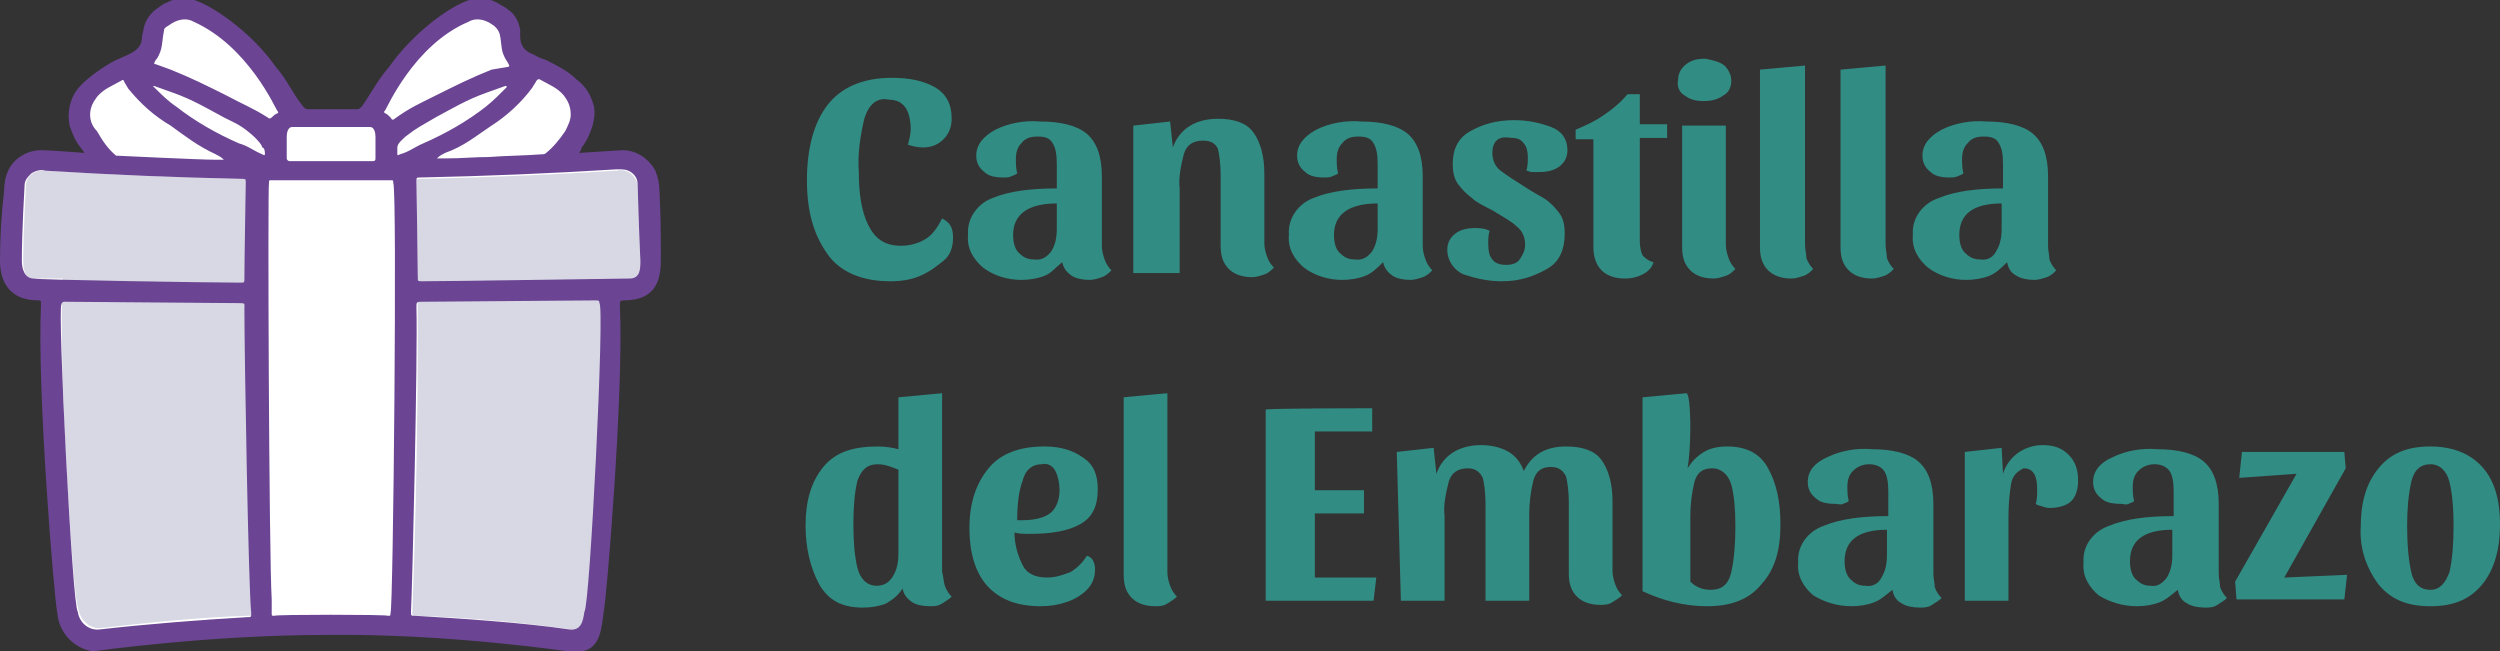 <?xml version="1.0" encoding="utf-8"?>
<!-- Generator: Adobe Illustrator 25.0.1, SVG Export Plug-In . SVG Version: 6.00 Build 0)  -->
<svg version="1.1" id="Capa_1" xmlns="http://www.w3.org/2000/svg" xmlns:xlink="http://www.w3.org/1999/xlink" x="0px" y="0px"
	 viewBox="0 0 183.1 47.7" style="enable-background:new 0 0 183.1 47.7;" xml:space="preserve">
<rect x="0" y="0" width="183.1" height="47.7" fill="#333333" stroke="none"/>
<style type="text/css">
	.st0{fill:#318C83;}
	.st1{fill:#FFFFFF;}
	.st2{fill:#D8D8E5;}
	.st3{fill:#6B4593;}
</style>
<path id="Texto_trazado" class="st0" d="M63.3,8.7c-0.3,1.3-0.5,2.6-0.4,3.9c0,1.6,0.2,2.9,0.7,3.9s1.2,1.5,2.4,1.5
	c0.7,0,1.3-0.2,1.8-0.5s0.9-0.9,1.2-1.5c0.6,0.3,0.8,0.7,0.8,1.4c0,0.7-0.2,1.3-0.7,1.7s-1,0.8-1.7,1.1s-1.4,0.4-2.2,0.4
	c-2.1,0-3.7-0.7-4.6-2c-1-1.4-1.5-3.1-1.5-5.4c0-2.3,0.5-4.2,1.5-5.5s2.6-2,4.7-2c1.3,0,2.3,0.2,3.2,0.7c0.8,0.5,1.2,1.2,1.2,2.3
	c0,0.6-0.2,1.1-0.6,1.5c-0.4,0.4-0.9,0.6-1.5,0.6c-0.4,0-0.8-0.1-1.1-0.2c0.1-0.4,0.2-0.8,0.2-1.1c0-1.4-0.5-2.2-1.6-2.2
	C64.2,7.1,63.6,7.7,63.3,8.7L63.3,8.7z M76.5,20.2c-0.5,0.2-1.1,0.3-1.7,0.3c-1,0-2-0.3-2.8-0.9c-0.7-0.6-1.2-1.4-1.1-2.4
	c-0.1-1.2,0.7-2.3,1.8-2.7c1.2-0.5,2.8-0.7,4.7-0.7V12c0-0.7-0.1-1.2-0.3-1.5C76.9,10.1,76.5,10,76,10c-0.5,0-0.9,0.1-1.2,0.5
	c-0.3,0.3-0.4,0.7-0.4,1.2c0,0.2,0,0.6,0.1,1c-0.1,0.1-0.2,0.1-0.4,0.2s-0.4,0.1-0.6,0.1c-0.6,0-1.1-0.1-1.4-0.4
	c-0.4-0.3-0.6-0.7-0.6-1.2c0-0.8,0.5-1.4,1.4-1.9c1-0.5,2.2-0.7,3.3-0.6c1.5,0,2.7,0.3,3.4,0.9c0.7,0.6,1.1,1.6,1.1,3.1v5.1
	c0,0.4,0.1,0.7,0.2,1c0.1,0.3,0.3,0.6,0.5,0.8c-0.2,0.2-0.4,0.4-0.7,0.5c-0.3,0.1-0.6,0.2-0.9,0.2c-0.5,0-1-0.1-1.3-0.3
	c-0.3-0.2-0.6-0.5-0.7-1C77.3,19.6,77,20,76.5,20.2z M77,18.4c0.3-0.5,0.4-1,0.4-1.7v-1.8c-2.1,0-3.2,0.8-3.2,2.3
	c0,0.5,0.1,1,0.4,1.3s0.6,0.5,1.1,0.5C76.3,19.1,76.7,18.8,77,18.4z M83,9.2l2.7-0.3l0.2,1.9c0.5-1.4,1.7-2.1,3.3-2.1
	c1.2,0,2.1,0.3,2.6,1s0.8,1.7,0.8,3v5.1c0,0.4,0.1,0.7,0.2,1s0.3,0.6,0.5,0.8c-0.2,0.2-0.4,0.4-0.7,0.5c-0.3,0.1-0.6,0.2-0.9,0.2
	c-0.7,0-1.3-0.2-1.7-0.6c-0.4-0.4-0.6-0.9-0.6-1.7v-5.2c0-0.8-0.1-1.5-0.2-1.9c-0.2-0.4-0.5-0.6-1.1-0.6c-0.7,0-1.2,0.3-1.4,1
	c-0.2,0.8-0.4,1.7-0.3,2.5v6.2H83L83,9.2L83,9.2z M100,20.2c-0.5,0.2-1.1,0.3-1.7,0.3c-1,0-2-0.3-2.8-0.9c-0.7-0.6-1.2-1.4-1.1-2.4
	c-0.1-1.2,0.7-2.3,1.8-2.7c1.2-0.5,2.8-0.7,4.7-0.7V12c0-0.7-0.1-1.2-0.3-1.5c-0.2-0.4-0.6-0.5-1.1-0.5c-0.5,0-0.9,0.1-1.2,0.5
	c-0.3,0.3-0.4,0.7-0.4,1.2c0,0.2,0,0.6,0.1,1c-0.1,0.1-0.2,0.1-0.4,0.2s-0.4,0.1-0.6,0.1c-0.6,0-1.1-0.1-1.4-0.4
	c-0.4-0.3-0.6-0.7-0.6-1.2c0-0.8,0.5-1.4,1.4-1.9c1-0.5,2.2-0.7,3.3-0.6c1.5,0,2.7,0.3,3.4,0.9c0.7,0.6,1.1,1.6,1.1,3.1v5.1
	c0,0.4,0.1,0.7,0.2,1c0.1,0.3,0.3,0.6,0.5,0.8c-0.2,0.2-0.4,0.4-0.7,0.5c-0.3,0.1-0.6,0.2-0.9,0.2c-0.5,0-1-0.1-1.3-0.3
	c-0.3-0.2-0.6-0.5-0.7-1C100.9,19.6,100.5,20,100,20.2z M100.5,18.4c0.3-0.5,0.4-1,0.4-1.7v-1.8c-2.1,0-3.2,0.8-3.2,2.3
	c0,0.5,0.1,1,0.4,1.3s0.6,0.5,1.1,0.5C99.8,19.1,100.2,18.8,100.5,18.4z M109.6,10.3c-0.2,0.2-0.3,0.5-0.3,0.9c0,0.5,0.2,1,0.6,1.3
	s1,0.7,1.8,1.2c0.6,0.4,1.2,0.7,1.5,0.9s0.7,0.6,1,1s0.4,0.9,0.4,1.5c0,1.2-0.4,2.1-1.3,2.6s-1.9,0.9-3.3,0.9c-1,0-1.9-0.2-2.8-0.5
	c-0.7-0.3-1.2-1-1.2-1.8c0-0.5,0.2-0.9,0.6-1.2c0.4-0.3,0.9-0.4,1.5-0.4c0.5,0,0.8,0.1,1,0.2c-0.1,0.3-0.1,0.6-0.1,1
	c0,0.5,0.1,0.9,0.3,1.1c0.2,0.3,0.6,0.4,1,0.4c0.4,0,0.8-0.1,1-0.4s0.4-0.6,0.4-1.1c0-0.5-0.2-1-0.6-1.3c-0.4-0.4-1-0.7-1.8-1.2
	c-0.6-0.3-1.2-0.6-1.5-0.9c-0.4-0.3-0.7-0.6-1-1c-0.3-0.4-0.4-0.9-0.4-1.5c0-1.1,0.4-1.9,1.3-2.4s1.9-0.8,3.2-0.8
	c1,0,1.9,0.2,2.7,0.5s1.2,0.9,1.2,1.7c0,0.5-0.2,0.9-0.6,1.2c-0.4,0.3-0.9,0.4-1.5,0.4c-0.2,0-0.3,0-0.5,0c-0.2,0-0.3-0.1-0.4-0.1
	c0.1-0.4,0.1-0.7,0.1-1c0-0.4-0.1-0.8-0.3-1c-0.2-0.3-0.5-0.4-0.9-0.4C110.1,10,109.8,10.1,109.6,10.3z M115.4,10.2V9.5
	c0.7-0.3,1.4-0.6,2.1-1.1c0.6-0.4,1.2-0.9,1.7-1.5h0.9v2.2h2v1h-2v7.6c0,0.4,0.1,0.8,0.2,1c0.2,0.2,0.4,0.4,0.8,0.5
	c-0.1,0.4-0.4,0.7-0.8,0.9c-0.4,0.2-0.8,0.3-1.3,0.3c-0.7,0-1.3-0.2-1.7-0.6s-0.6-1-0.6-1.7v-7.9C116.8,10.2,115.4,10.2,115.4,10.2z
	 M126.3,4.8c0.3,0.3,0.5,0.7,0.5,1.1c0,0.5-0.2,0.9-0.6,1.1c-0.4,0.3-0.9,0.4-1.4,0.4c-0.6,0-1-0.1-1.4-0.4
	c-0.4-0.2-0.6-0.7-0.5-1.1c0-0.5,0.2-0.9,0.6-1.2c0.4-0.3,0.8-0.4,1.4-0.4C125.4,4.4,125.9,4.5,126.3,4.8z M126.4,17.9
	c0,0.4,0.1,0.7,0.2,1c0.1,0.3,0.3,0.6,0.5,0.8c-0.2,0.2-0.4,0.4-0.7,0.5c-0.3,0.1-0.6,0.2-0.9,0.2c-0.7,0-1.3-0.2-1.7-0.6
	c-0.4-0.4-0.6-0.9-0.6-1.7V9.2h3.2C126.4,9.2,126.4,17.9,126.4,17.9z M132.2,4.8v13.1c0,0.4,0.1,0.7,0.1,1c0.1,0.3,0.3,0.6,0.5,0.8
	c-0.2,0.2-0.4,0.4-0.7,0.5s-0.6,0.2-0.9,0.2c-0.7,0-1.3-0.2-1.7-0.6c-0.4-0.4-0.6-0.9-0.6-1.7v-13L132.2,4.8L132.2,4.8z M138.1,4.8
	v13.1c0,0.4,0.1,0.7,0.1,1c0.1,0.3,0.3,0.6,0.5,0.8c-0.2,0.2-0.4,0.4-0.7,0.5c-0.3,0.1-0.6,0.2-0.9,0.2c-0.7,0-1.3-0.2-1.7-0.6
	c-0.4-0.4-0.6-0.9-0.6-1.7v-13L138.1,4.8L138.1,4.8z M145.7,20.2c-0.5,0.2-1.1,0.3-1.7,0.3c-1,0-2-0.3-2.8-0.9
	c-0.7-0.6-1.2-1.4-1.1-2.4c-0.1-1.2,0.7-2.3,1.9-2.7c1.2-0.5,2.8-0.7,4.7-0.7V12c0-0.7-0.1-1.2-0.3-1.5c-0.2-0.4-0.6-0.5-1.1-0.5
	c-0.5,0-0.9,0.1-1.2,0.5c-0.3,0.3-0.4,0.7-0.4,1.2c0,0.2,0,0.6,0.1,1c-0.1,0.1-0.2,0.1-0.4,0.2s-0.4,0.1-0.6,0.1
	c-0.6,0-1.1-0.1-1.4-0.4c-0.4-0.3-0.6-0.7-0.6-1.2c0-0.8,0.5-1.4,1.4-1.9c1-0.5,2.2-0.7,3.3-0.6c1.5,0,2.7,0.3,3.4,0.9
	s1.1,1.6,1.1,3.1v5.1c0,0.4,0.1,0.7,0.1,1c0.1,0.3,0.3,0.6,0.5,0.8c-0.2,0.2-0.4,0.4-0.7,0.5c-0.3,0.1-0.6,0.2-0.9,0.2
	c-0.5,0-1-0.1-1.3-0.3c-0.4-0.2-0.6-0.5-0.7-1C146.6,19.6,146.2,20,145.7,20.2z M146.2,18.4c0.3-0.5,0.4-1,0.4-1.7v-1.8
	c-2.1,0-3.1,0.8-3.1,2.3c0,0.5,0.1,1,0.4,1.3s0.6,0.5,1.1,0.5C145.6,19.1,146,18.8,146.2,18.4z M69.2,42.9c0.1,0.3,0.3,0.6,0.5,0.8
	c-0.2,0.2-0.4,0.3-0.7,0.5s-0.6,0.2-0.9,0.2c-0.5,0-1-0.1-1.3-0.3c-0.3-0.2-0.6-0.5-0.7-1c-0.3,0.5-0.7,0.8-1.2,1.1
	c-0.5,0.2-1.1,0.3-1.7,0.3c-1.5,0-2.5-0.5-3.2-1.7c-0.7-1.3-1-2.8-1-4.3c0-1.8,0.4-3.2,1.3-4.3s2.2-1.5,4-1.5c0.6,0,1.1,0.1,1.5,0.2
	v-3.8l3.2-0.3v13.1C69.1,42.2,69.1,42.6,69.2,42.9z M64.3,34c-0.8,0-1.2,0.4-1.5,1.2c-0.2,0.8-0.3,1.9-0.3,3.2
	c0,1.3,0.1,2.4,0.3,3.2s0.7,1.3,1.4,1.3c0.5,0,0.9-0.2,1.2-0.7c0.3-0.5,0.4-1,0.4-1.7v-6.1C65.3,34.2,64.8,34,64.3,34z M80.2,41.7
	c0,0.6-0.2,1.1-0.6,1.5s-0.9,0.7-1.5,0.9c-0.6,0.2-1.2,0.3-1.9,0.3c-1.7,0-3-0.5-3.9-1.5s-1.3-2.5-1.3-4.2c0-1.9,0.5-3.3,1.4-4.4
	s2.3-1.6,4.1-1.6c1.2,0,2.1,0.3,2.8,0.8c0.8,0.5,1.1,1.3,1.1,2.3c0,1.3-0.4,2.1-1.3,2.6s-2.1,0.7-3.7,0.7c-0.4,0-0.8,0-1.1-0.1
	c0,0.8,0.2,1.6,0.6,2.4c0.3,0.6,0.9,0.9,1.8,0.9c0.6,0,1.2-0.2,1.7-0.4c0.5-0.3,0.9-0.7,1.2-1.2C80,40.8,80.2,41.2,80.2,41.7z
	 M74.9,35.2c-0.3,0.8-0.4,1.8-0.4,2.9h0.4c0.9,0,1.6-0.2,2-0.5s0.7-0.9,0.7-1.7c0-0.5-0.1-1-0.3-1.4c-0.2-0.4-0.6-0.6-1-0.5
	C75.6,34,75.1,34.4,74.9,35.2z M85.5,28.8v13.1c0,0.4,0.1,0.7,0.2,1s0.3,0.6,0.5,0.8c-0.2,0.2-0.4,0.3-0.7,0.5s-0.6,0.2-0.9,0.2
	c-0.7,0-1.3-0.2-1.7-0.6s-0.6-0.9-0.6-1.7v-13C82.2,29.1,85.5,28.8,85.5,28.8z M100.5,29.9v1.7h-4.2v4.3h3.6v1.7h-3.6v4.7h4.5
	l-0.2,1.7h-7.9v-14C92.8,29.9,100.5,29.9,100.5,29.9z M102.3,33.1l2.7-0.3l0.2,1.9c0.5-1.4,1.7-2.1,3.3-2.1c0.8,0,1.5,0.2,2,0.5
	c0.5,0.3,0.9,0.8,1.1,1.4c0.6-1.2,1.6-1.8,3.1-1.8c1.2,0,2.1,0.3,2.6,1c0.5,0.7,0.8,1.7,0.8,3v5.1c0,0.4,0.1,0.7,0.2,1
	s0.3,0.6,0.5,0.8c-0.2,0.2-0.4,0.3-0.7,0.5s-0.6,0.2-0.9,0.2c-0.7,0-1.3-0.2-1.7-0.6c-0.4-0.4-0.6-0.9-0.6-1.7v-5.2
	c0-0.8-0.1-1.5-0.2-1.9c-0.2-0.4-0.5-0.7-1.1-0.7c-0.7,0-1.1,0.3-1.3,1c-0.2,0.8-0.3,1.7-0.3,2.5V44h-3.2v-7.1
	c0-0.8-0.1-1.5-0.2-1.9c-0.2-0.4-0.5-0.7-1.1-0.7c-0.7,0-1.2,0.3-1.4,1c-0.2,0.8-0.4,1.7-0.3,2.5V44h-3.2L102.3,33.1L102.3,33.1z
	 M123.8,31.2c0,1.4-0.1,2.5-0.2,3.1c0.3-0.5,0.7-0.9,1.2-1.2c0.5-0.3,1.1-0.4,1.7-0.4c1.4,0,2.4,0.5,3,1.6c0.6,1.1,0.9,2.4,0.9,4.1
	c0,1.9-0.4,3.3-1.4,4.4c-0.9,1.1-2.2,1.6-4,1.6c-1.6,0-3.2-0.4-4.7-1.1V29.1l3.2-0.3C123.8,28.8,123.8,31.2,123.8,31.2z M125.3,43.2
	c0.8,0,1.3-0.4,1.5-1.3c0.2-0.9,0.3-2,0.3-3.4c0-1.2-0.1-2.3-0.3-3s-0.7-1.2-1.4-1.2s-1.1,0.3-1.3,1c-0.2,0.8-0.3,1.7-0.3,2.5v4.8
	C124.2,43,124.7,43.2,125.3,43.2z M137.3,44.1c-0.5,0.2-1.1,0.3-1.7,0.3c-1,0-2-0.3-2.8-0.8c-0.7-0.6-1.2-1.4-1.1-2.4
	c-0.1-1.2,0.7-2.3,1.9-2.7c1.2-0.5,2.8-0.7,4.7-0.7v-1.8c0-0.7-0.1-1.2-0.3-1.5c-0.2-0.3-0.6-0.5-1.1-0.5c-0.5,0-0.9,0.2-1.2,0.5
	c-0.3,0.3-0.4,0.7-0.4,1.2c0,0.2,0,0.6,0.1,1c-0.1,0.1-0.2,0.1-0.4,0.2s-0.4,0-0.6,0c-0.6,0-1.1-0.1-1.4-0.4
	c-0.4-0.3-0.6-0.7-0.6-1.2c0-0.8,0.5-1.4,1.4-1.8c1-0.5,2.2-0.7,3.3-0.6c1.5,0,2.7,0.3,3.4,0.9s1.1,1.6,1.1,3.1v5.1
	c0,0.4,0.1,0.7,0.1,1c0.1,0.3,0.3,0.6,0.5,0.8c-0.2,0.2-0.4,0.3-0.7,0.5s-0.6,0.2-0.9,0.2c-0.5,0-1-0.1-1.3-0.3
	c-0.4-0.2-0.6-0.5-0.7-1C138.2,43.5,137.8,43.9,137.3,44.1z M137.8,42.3c0.3-0.5,0.4-1,0.4-1.7v-1.8c-2.1,0-3.1,0.8-3.1,2.3
	c0,0.5,0.1,1,0.4,1.3s0.6,0.5,1.1,0.5C137.2,43,137.6,42.7,137.8,42.3z M147.3,35.4c-0.1,0.6-0.2,1.4-0.2,2.4V44h-3.2V33.1l2.7-0.3
	l0.1,1.9c0.4-1.3,1.6-2.1,2.9-2.1c0.8,0,1.4,0.2,1.9,0.7s0.7,1.1,0.7,1.9c0,0.7-0.2,1.2-0.5,1.5s-0.9,0.5-1.5,0.5
	c-0.2,0-0.3,0-0.6-0.1s-0.4-0.1-0.5-0.2c0.1-0.3,0.1-0.7,0.1-1.1c0-1-0.3-1.5-1-1.5C147.8,34.5,147.4,34.8,147.3,35.4L147.3,35.4z
	 M158.2,44.1c-0.5,0.2-1.1,0.3-1.7,0.3c-1,0-2-0.3-2.8-0.8c-0.7-0.6-1.2-1.4-1.1-2.4c-0.1-1.2,0.7-2.3,1.9-2.7
	c1.2-0.5,2.8-0.7,4.7-0.7v-1.8c0-0.7-0.1-1.2-0.3-1.5c-0.2-0.3-0.6-0.5-1.1-0.5c-0.5,0-0.9,0.2-1.2,0.5c-0.3,0.3-0.4,0.7-0.4,1.2
	c0,0.2,0,0.6,0.1,1c-0.1,0.1-0.2,0.1-0.4,0.2s-0.4,0-0.6,0c-0.6,0-1.1-0.1-1.4-0.4c-0.4-0.3-0.6-0.7-0.6-1.2c0-0.8,0.5-1.4,1.4-1.8
	c1-0.5,2.2-0.7,3.3-0.6c1.5,0,2.7,0.3,3.4,0.9s1.1,1.6,1.1,3.1v5.1c0,0.4,0.1,0.7,0.1,1c0.1,0.3,0.3,0.6,0.5,0.8
	c-0.2,0.2-0.4,0.3-0.7,0.5s-0.6,0.2-0.9,0.2c-0.5,0-1-0.1-1.3-0.3c-0.4-0.2-0.6-0.5-0.7-1C159.1,43.5,158.7,43.9,158.2,44.1z
	 M158.7,42.3c0.3-0.5,0.4-1,0.4-1.7v-1.8c-2.1,0-3.1,0.8-3.1,2.3c0,0.5,0.1,1,0.4,1.3s0.6,0.5,1.1,0.5C158,43,158.4,42.7,158.7,42.3
	z M171.7,33.1l0.1,1.2l-4.5,8l4.6-0.2l-0.2,1.8h-7.9l-0.1-1.3l4.5-7.9l-4.2,0.3l0.2-1.9H171.7z M181.8,34.2c0.9,1,1.3,2.4,1.3,4.2
	c0,1.8-0.4,3.3-1.3,4.4c-0.9,1.1-2.1,1.6-3.8,1.6c-1.7,0-2.9-0.5-3.8-1.6c-0.9-1.2-1.4-2.7-1.3-4.2c0-1.8,0.4-3.2,1.3-4.3
	c0.9-1.1,2.1-1.6,3.8-1.6C179.6,32.7,180.9,33.2,181.8,34.2L181.8,34.2z M179.4,41.9c0.2-0.9,0.3-2,0.3-3.4c0-1.3-0.1-2.4-0.3-3.2
	s-0.7-1.3-1.4-1.3s-1.2,0.4-1.4,1.3c-0.2,0.9-0.3,1.9-0.3,3.2c0,1.4,0.1,2.5,0.3,3.4c0.2,0.9,0.7,1.3,1.4,1.3S179.1,42.7,179.4,41.9
	L179.4,41.9z"/>
<g id="Imago_lila">
	<path class="st1" d="M47.7,19.1c-0.1-2.1-0.1-2.9-0.2-5.1c0-0.4-0.1-0.8-0.3-1.2c-0.3-0.6-1-1-1.7-1l0,0c-1,0.2-3.2,0.2-3.2,0.2
		h-0.8l0-0.8V11l0.1-0.2c0,0,0-0.1,0.1-0.1c0.1-0.1,0.2-0.3,0.2-0.3c0.3-0.4,0.5-0.9,0.7-1.4c0.1-0.4,0.1-0.8,0.1-1
		c-0.1-0.6-0.5-1.2-1-1.6l0,0l0,0c-0.6-0.5-1.2-0.9-1.9-1.2c-0.2-0.1-0.4-0.2-0.5-0.2c-0.1,0-0.2-0.1-0.3-0.1
		c-1.2-0.5-1.4-1.3-1.4-2c0-0.1,0-0.2,0-0.4c-0.1-0.4-0.3-0.8-0.6-1C36.5,1.2,36.3,1.1,36,1c-0.3-0.1-0.6-0.2-0.9-0.2
		c-0.3,0-0.5,0.1-0.8,0.2c-1.4,0.5-3.9,2.4-5.3,4.5l0,0l0,0c-0.4,0.5-0.8,1-1.1,1.6c-0.3,0.4-0.5,0.8-0.9,1.3l0,0l0,0
		c-0.2,0.2-0.4,0.4-0.9,0.4h-3.7c-0.5,0-0.8-0.3-0.9-0.4c-0.4-0.5-0.6-0.9-0.9-1.3c-0.3-0.5-0.7-1.1-1.1-1.5l0,0l0,0
		c-1.5-2.1-3.9-4-5.3-4.5c-0.3-0.1-0.5-0.2-0.8-0.2c-0.3,0-0.6,0.1-0.9,0.2c-0.2,0.1-0.5,0.3-0.7,0.4c-0.4,0.3-0.5,0.5-0.6,1
		c0,0.2,0,0.3,0,0.4c0,0.6-0.3,1.5-1.5,2L8.8,5.1c-0.7,0.3-1.4,0.7-2,1.2C6.3,6.9,5.9,7.3,5.8,8c-0.1,0.3,0,0.6,0.1,1
		C6,9.5,6.2,9.9,6.5,10.4l0.3,0.4l0.8,1.3L6.1,12c-0.7-0.1-2.5-0.2-3.1-0.2h0l0,0c-0.7,0-1.4,0.4-1.7,1.1C1.1,13.1,1,13.6,0.9,14
		c-0.1,1.7-0.2,3.4-0.2,5.1c0,0.4,0,1.1,0.5,1.6c0.3,0.3,0.8,0.5,1.5,0.5c0,0,0,0,0.1,0c0.3,0,0.5,0.1,0.6,0.3
		c0.3,0.3,0.3,0.6,0.2,0.8c-0.3,6.3,1,21.4,1.2,22.3l0,0.1l0,0.1c0.1,1.1,0.9,1.9,1.9,2.1c0.1,0,0.2,0,0.3,0
		c7.3-1,12.9-1.2,16.3-1.2l0.5,0h0.1c0.3,0,0.6,0,0.9,0c4.8,0,10.3,0.4,16.2,1.1c0.2,0,0.4,0,0.5,0.1l0,0l0.1,0c0.2,0,0.3,0,0.5,0
		c0.9,0,1.1-0.3,1.3-2.2l0-0.1l0-0.1c0.2-0.9,1.4-16.1,1.2-22.3l0,0v0c0-0.7,0.3-1.1,1-1.1c0.7,0,1.3-0.2,1.5-0.5
		C47.6,20.4,47.7,19.9,47.7,19.1z"/>
	<path id="izquierda_1_" class="st2" d="M18.1,13.4c0-0.3,0-0.3-0.3-0.3c-4.8-0.1-9.6-0.3-14.4-0.6c-0.4,0-0.7,0-1,0.2
		c-0.3,0.2-0.5,0.5-0.5,0.9c0,0.1-0.2,3.4-0.2,5.5c0,0.6,0.1,1.3,0.8,1.3l2.1,0c-0.4,6,0.8,23.8,1.1,24c0.1,1,0.9,1.7,1.7,1.6
		c3.4-0.4,7.3-0.8,10.8-0.9c0.3,0,0.3,0,0.3-0.4c-0.1-1.7-0.5-18.1-0.4-24.2l0-0.2C18,19.3,18.1,13.5,18.1,13.4z"/>
	<path id="derecha_1_" class="st2" d="M46.7,13.6c0-0.3-0.2-0.6-0.5-0.9c-0.3-0.2-0.7-0.3-1-0.2c-4.8,0.3-9.6,0.5-14.4,0.6
		c-0.3,0-0.3,0-0.3,0.3c0.2,10.5,0.1,20.9-0.3,31.4c0,0.3,0,0.3,0.3,0.3c3.4,0.1,7.9,0.5,11.3,1c0.8,0.1,1-0.7,1.1-1.6
		c0.2-0.2,1.5-18.3,1.1-24l2.1,0c0.9,0,0.9-0.7,0.8-1.3C46.8,17,46.7,13.7,46.7,13.6z"/>
	<path id="Borde_1_" class="st3" d="M39,6.4c0.1-0.2,0.2-0.3,0.3-0.5c0.1-0.1,0.1-0.1,0.2-0.1c0.7,0.4,1.3,0.6,1.8,1.2
		c0.3,0.4,0.5,0.8,0.5,1.4c0,0.4-0.2,0.8-0.4,1.2c-0.4,0.6-0.9,1.2-1.4,1.6c-0.1,0.1-0.2,0.1-0.3,0.1c-1.3,0.1-2.6,0.1-3.9,0.2
		c-1.1,0-1.9,0.1-3.1,0.1l-0.7,0c0.2-0.2,0.4-0.3,0.6-0.4C34,10.7,34.8,10,36,9.2C37.1,8.5,38.2,7.5,39,6.4z M48.3,14
		c0-0.5-0.1-1-0.3-1.5c-0.5-0.9-1.4-1.5-2.4-1.5c0,0-3.2,0.2-3.2,0.2c0.1-0.1,0.2-0.3,0.2-0.4c0.4-0.5,0.6-1,0.8-1.6
		c0.1-0.4,0.2-0.9,0.1-1.4c-0.2-0.8-0.6-1.5-1.3-2c-0.6-0.6-1.4-1-2.2-1.4c-0.3-0.1-0.6-0.2-0.9-0.4c-0.6-0.2-1-0.6-1-1.3
		c0-0.2,0-0.3,0-0.5c-0.1-0.6-0.4-1.2-0.9-1.5c-0.2-0.2-0.5-0.3-0.8-0.5c-0.7-0.4-1.6-0.4-2.3-0.1c-1.5,0.6-4,2.5-5.6,4.8
		c-0.8,0.9-1.3,1.9-2,2.9c-0.1,0.1-0.2,0.2-0.3,0.2h-3.7c-0.1,0-0.2-0.1-0.3-0.2c-0.8-1-1.2-2-2-2.9c-1.6-2.3-4.2-4.2-5.7-4.8
		c-0.7-0.3-1.6-0.3-2.3,0.1c-0.3,0.1-0.5,0.3-0.8,0.5c-0.5,0.4-0.8,0.9-0.9,1.5c0,0.2-0.1,0.3-0.1,0.5c0,0.7-0.4,1-1,1.3L8.5,4.4
		C7.7,4.8,7,5.3,6.4,5.8c-0.7,0.6-1.1,1.1-1.3,2C5,8.3,5,8.7,5.1,9.2c0.2,0.6,0.4,1.1,0.8,1.6l0.3,0.4c0,0-2.5-0.2-3.2-0.2
		c-1,0-2,0.6-2.4,1.5c-0.2,0.4-0.3,1-0.3,1.5C0.1,15.7,0,17.4,0,19.1C0,20.5,0.6,22,2.8,22C3,22,3,22,3,22.3
		c-0.3,6.4,1,21.9,1.2,22.6c0.1,1.4,1.2,2.6,2.6,2.8c0.1,0,8.4-1.2,17.2-1.2h0.1c8.7-0.1,17.4,1.2,17.5,1.2c2.2,0.3,2.4-1.1,2.6-2.8
		c0.2-0.7,1.5-16.2,1.2-22.5c0-0.3,0-0.4,0.3-0.4c2.1,0,2.7-1.2,2.7-2.9C48.4,16.9,48.4,16.1,48.3,14z M21,10c0-0.3,0.1-0.7,0.4-0.7
		l2.7,0c1.2,0,2.7,0,3,0c0.3,0,0.4,0.4,0.4,0.7l0,1.6c0,0.2-0.1,0.2-0.2,0.2c-0.5,0-5.6,0-6.1,0c-0.1,0-0.2-0.1-0.2-0.2
		C21,11,21,10.5,21,10z M7.1,7.1c0.5-0.6,1.1-0.8,1.8-1.2c0.1-0.1,0.2,0,0.2,0.1l0.3,0.5c0.9,1.1,1.9,2,3.1,2.7
		c1.1,0.8,2,1.5,3.3,2.1c0.2,0.1,0.4,0.2,0.6,0.4l-0.6,0c-1.1,0-7.3-0.3-7.3-0.3c-0.6-0.5-1-1.1-1.4-1.8C6.8,9.3,6.6,8.9,6.6,8.4
		C6.6,7.9,6.8,7.5,7.1,7.1z M2.5,20.4c-0.7,0-0.9-0.7-0.9-1.3c0-2.2,0.2-5.5,0.2-5.5c0-0.4,0.2-0.6,0.5-0.9c0.3-0.2,0.7-0.3,1-0.2
		c4.8,0.3,9.6,0.5,14.4,0.6c0.3,0,0.3,0,0.3,0.3c0,0-0.1,5.8-0.1,7c0,0.3,0,0.3-0.3,0.3C15.4,20.7,2.7,20.5,2.5,20.4z M19.4,11.2
		c0,0.2,0,0.2-0.2,0.1c-0.7-0.3-1-0.6-1.7-0.8c-1.6-0.7-3.2-1.6-4.6-2.7c-0.6-0.4-1.1-0.9-1.6-1.4c0,0-0.1-0.1-0.1-0.1s0.1,0,0.1,0
		l1.4,0.5c1.4,0.5,2.4,1.1,3.7,1.8c1,0.5,1.3,0.6,2.2,1.4c0.2,0.2,0.6,0.6,0.6,0.8C19.4,10.8,19.4,11.2,19.4,11.2z M18.4,44.9
		c0,0.3,0,0.3-0.3,0.3c-3.4,0.2-7.3,0.5-10.8,0.9c-0.8,0.1-1.5-0.5-1.6-1.3c-0.4-0.2-1.5-22.4-1.2-22.5c0-0.1,0.1-0.2,0.2-0.2
		l12.7,0.1c0.6,0,0.5,0,0.5,0.4C17.9,26,18.2,43.2,18.4,44.9z M16.6,7c-1.4-0.7-2.6-1.3-4.1-1.9l-1.1-0.4c-0.1,0-0.1,0-0.1-0.1
		l0.1-0.2c0.2-0.2,0.3-0.5,0.4-0.8c0.1-0.4,0.1-0.8,0.2-1.3C12,2.1,12.1,2,12.3,1.9l0.3-0.2c0.5-0.3,1.1-0.4,1.6-0.1
		c4,1.8,6,6.4,6.1,6.5c0.1,0.1,0.1,0.2,0,0.2c-0.2,0.1-0.3,0.2-0.4,0.3c-0.1,0.1-0.2,0.1-0.3,0C18.5,7.9,17.7,7.6,16.6,7z
		 M28.6,44.9c0,0.2,0,0.2-0.2,0.2c0-0.1-8.3-0.1-8.3,0c-0.2,0-0.2,0-0.2-0.2l0-1c-0.2-3.2-0.3-30.2-0.2-30.5c0-0.2,0-0.2,0.2-0.2
		l4.1,0h0.1l4.5,0c0.2,0,0.2,0,0.2,0.2C29.1,13.7,28.8,44.9,28.6,44.9z M28.6,8.6c-0.1-0.1-0.3-0.3-0.4-0.3c-0.1-0.1-0.1-0.1,0-0.2
		c0.1-0.1,2.1-4.8,6.1-6.5c0.5-0.3,1.1-0.2,1.6,0.1l0.3,0.2c0.2,0.2,0.3,0.3,0.4,0.6c0.1,0.4,0.1,0.9,0.2,1.3
		c0.1,0.3,0.2,0.5,0.4,0.8l0.1,0.2c0,0.1-0.1,0.1-0.1,0.1L36,5.1c-1.5,0.6-2.7,1.2-4.1,1.9c-1.2,0.6-1.9,0.9-3,1.7
		C28.8,8.8,28.7,8.8,28.6,8.6z M29.1,11.2l0-0.4c0-0.3,0.4-0.6,0.6-0.8c0.9-0.7,1.2-0.8,2.2-1.4c1.3-0.7,2.3-1.3,3.7-1.8l1.4-0.5
		c0,0,0.1,0,0.1,0c0,0,0,0.1,0,0.1c-0.5,0.5-1,1-1.5,1.4c-1.4,1.1-3,2-4.6,2.7c-0.7,0.3-1,0.6-1.7,0.8
		C29.1,11.4,29.1,11.4,29.1,11.2z M42.8,44.8c-0.1,0.8-0.3,1.4-1.1,1.3c-3.4-0.5-7.9-0.8-11.3-1c-0.3,0-0.3,0-0.3-0.3
		c0.1-1.6,0.5-18.9,0.4-22.3c0-0.4,0-0.4,0.5-0.4L43.7,22c0.2,0,0.2,0.1,0.2,0.2C44.3,22.4,43.2,44.5,42.8,44.8z M46.9,19.1
		c0,0.6,0,1.3-0.8,1.3c-0.7,0-12.9,0.2-15.2,0.2c-0.3,0-0.3,0-0.3-0.3c0-1.1-0.1-6.9-0.1-7c0-0.3,0-0.3,0.3-0.3
		c4.8-0.1,9.6-0.3,14.4-0.6c0.4,0,0.7,0,1,0.2c0.3,0.2,0.5,0.5,0.5,0.9C46.7,13.7,46.8,17,46.9,19.1z"/>
</g>
</svg>
